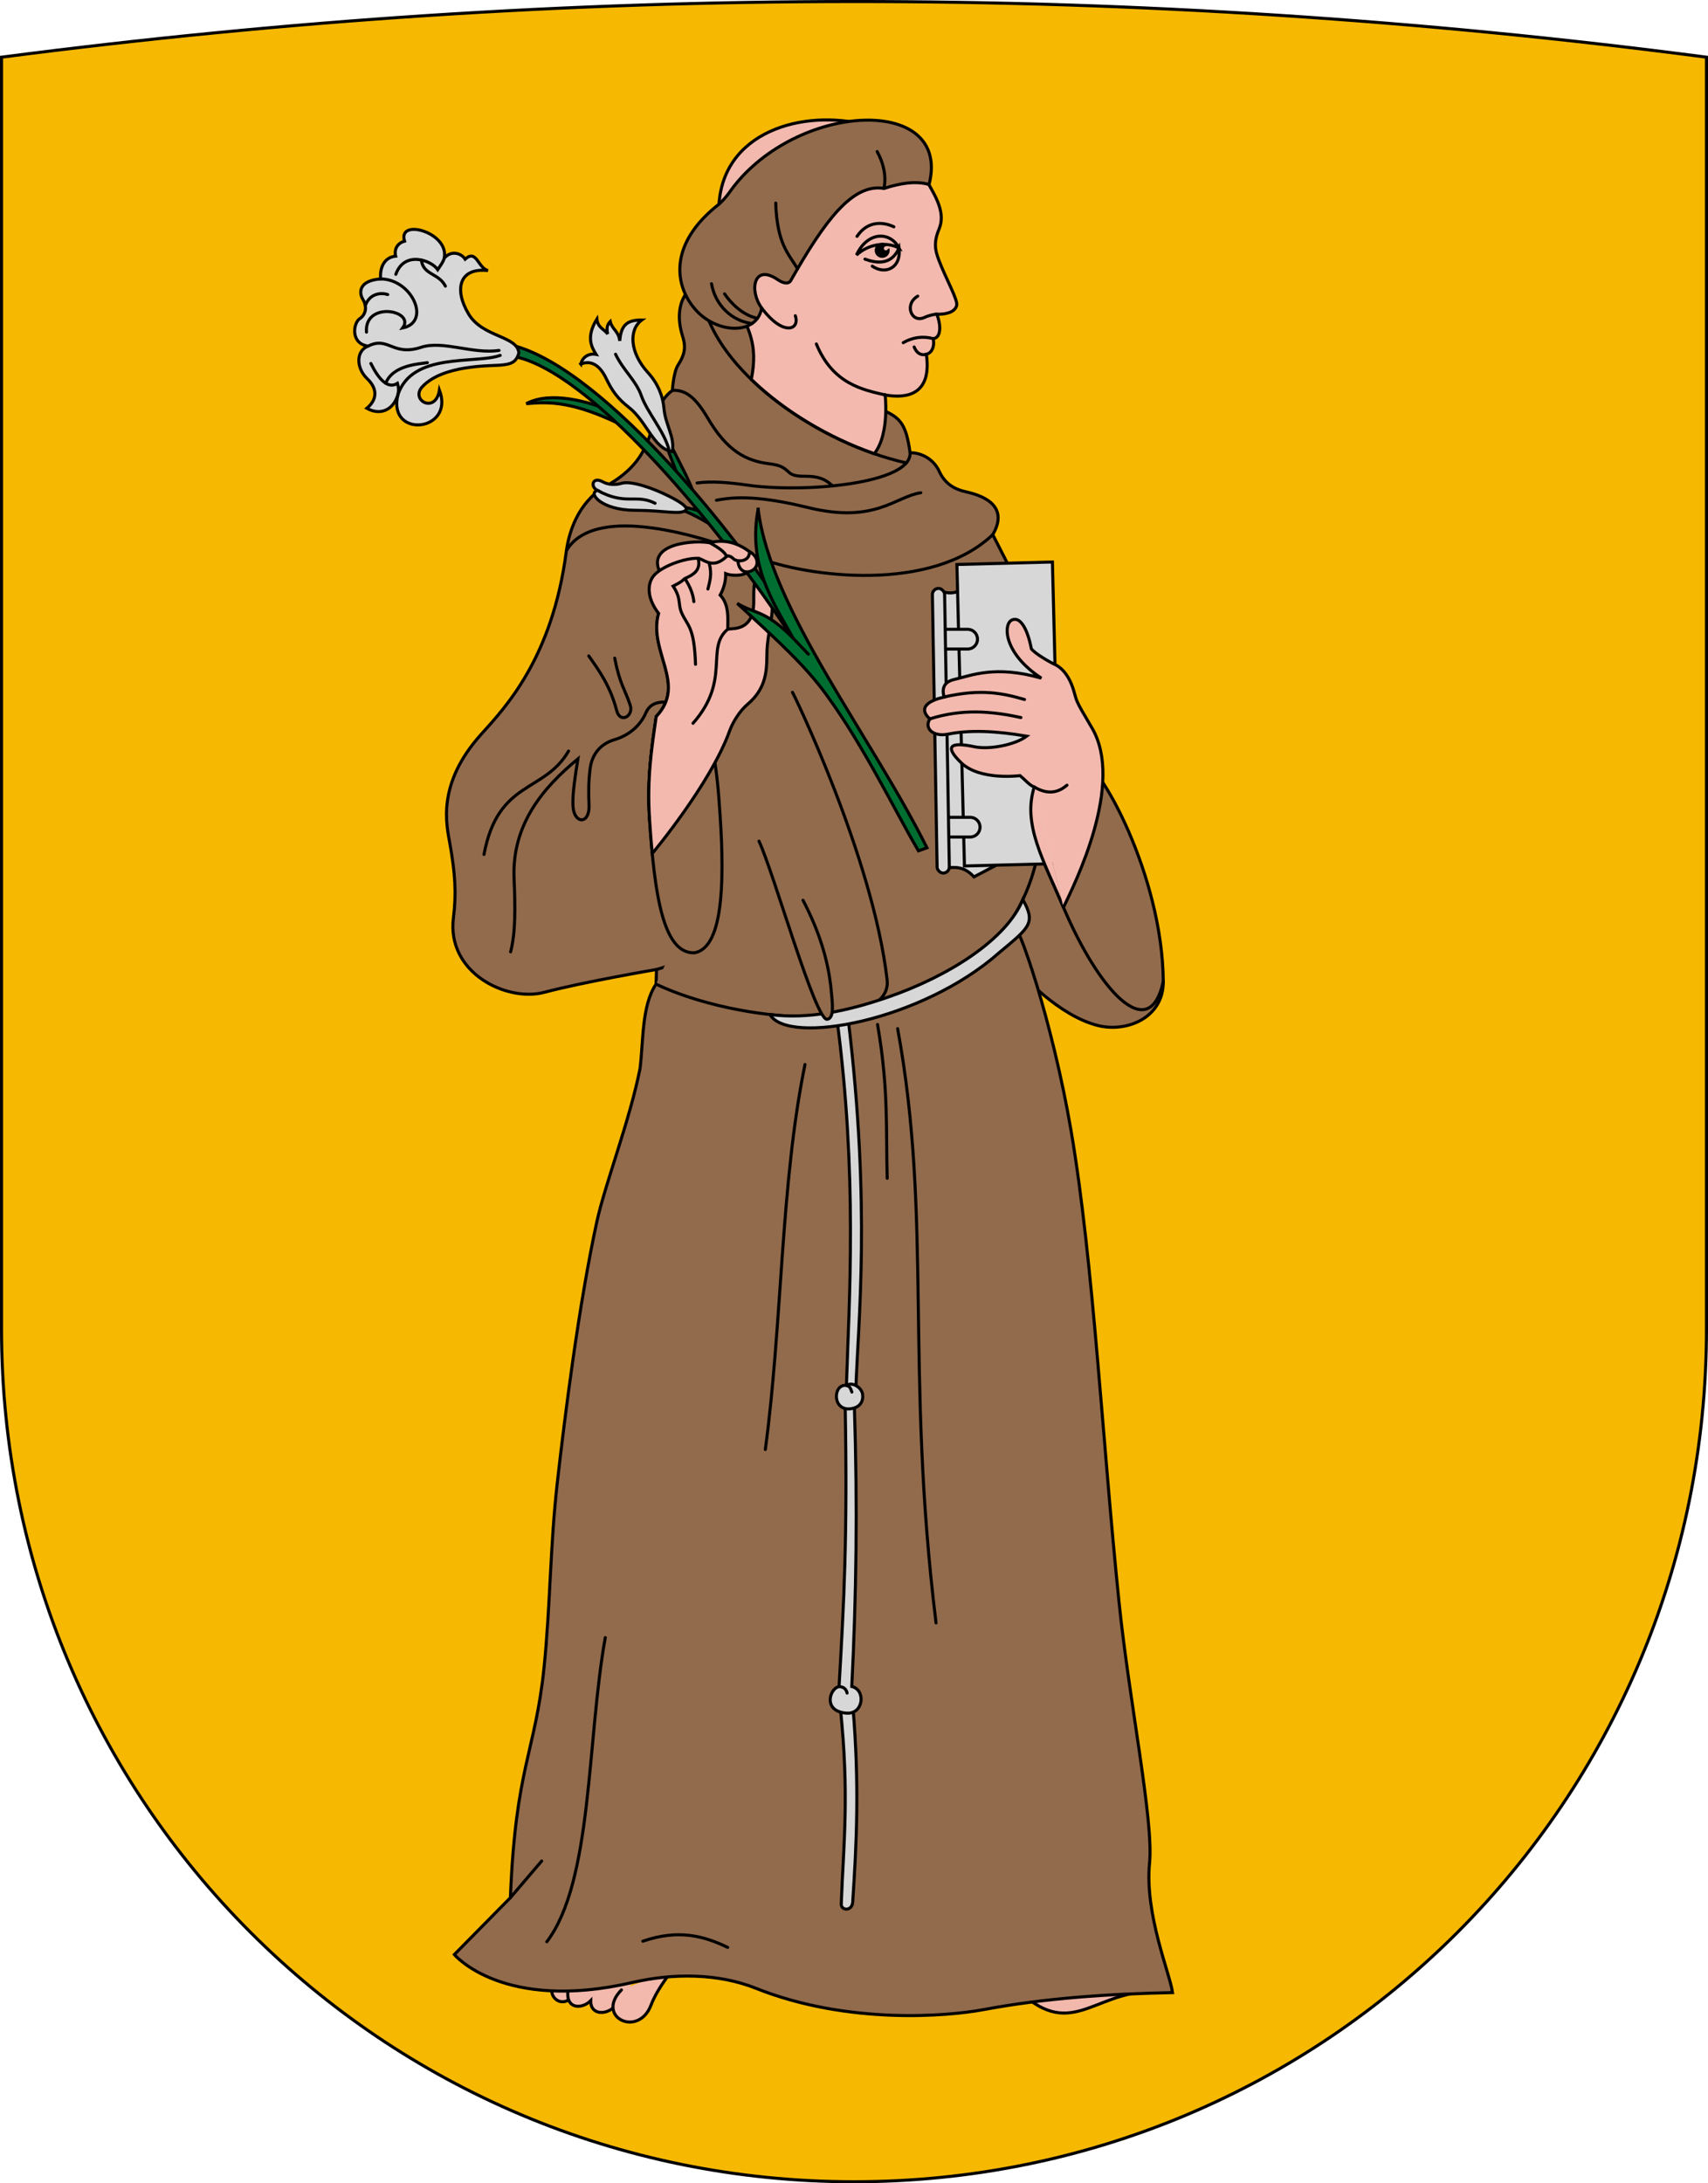 <?xml version="1.0" encoding="UTF-8" standalone="no"?>
<!-- Created with Inkscape (http://www.inkscape.org/) -->

<svg
   xml:space="preserve"
   inkscape:export-ydpi="96"
   inkscape:export-xdpi="96"
   inkscape:export-filename="SSSSSS.svg"
   sodipodi:docname="HUN Velény COA.svg"
   inkscape:version="1.2 (56b05e47e7, 2022-06-09, custom)"
   id="svg5275"
   version="1.1"
   viewBox="0 0 167.774 214.376"
   height="214.376mm"
   width="167.774mm"
   xmlns:inkscape="http://www.inkscape.org/namespaces/inkscape"
   xmlns:sodipodi="http://sodipodi.sourceforge.net/DTD/sodipodi-0.dtd"
   xmlns="http://www.w3.org/2000/svg"
   xmlns:svg="http://www.w3.org/2000/svg"><sodipodi:namedview
     id="namedview5277"
     pagecolor="#ffffff"
     bordercolor="#666666"
     borderopacity="1.0"
     inkscape:showpageshadow="2"
     inkscape:pageopacity="0.0"
     inkscape:pagecheckerboard="0"
     inkscape:deskcolor="#d1d1d1"
     inkscape:document-units="mm"
     showgrid="false"
     inkscape:zoom="0.5321052"
     inkscape:cx="829.72314"
     inkscape:cy="664.34231"
     inkscape:window-width="1860"
     inkscape:window-height="1016"
     inkscape:window-x="0"
     inkscape:window-y="0"
     inkscape:window-maximized="1"
     inkscape:current-layer="svg5275"
     showguides="true"
     showborder="false" /><defs
     id="defs5272" /><g
     inkscape:label="Layer 1"
     inkscape:groupmode="layer"
     id="layer1"
     transform="translate(3013.025,364.779)"><path
       id="rect241"
       style="opacity:1;fill:#f6b801;fill-opacity:1;fill-rule:evenodd;stroke:#000000;stroke-width:0.3;stroke-dasharray:none;stop-color:#000000;stop-opacity:1"
       d="m -2845.401,-359.164 v 124.873 c 0,46.39 -37.347,83.737 -83.737,83.737 -46.39,0 -83.737,-37.347 -83.737,-83.737 v -124.873 c 55.6,-7.236 111.421,-7.339 167.474,0 z"
       sodipodi:nodetypes="cssscc" /><g
       id="g37413"
       transform="translate(-312.208)"><path
         style="font-variation-settings:normal;opacity:1;fill:#f3b8ac;fill-opacity:1;stroke:#000000;stroke-width:0.3;stroke-linecap:round;stroke-linejoin:miter;stroke-miterlimit:4;stroke-dasharray:none;stroke-dashoffset:0;stroke-opacity:1;stop-color:#000000;stop-opacity:1"
         d="m -2601.042,-169.592 c 5.324,5.309 7.497,0.444 13.39,0.337"
         id="path18348"
         sodipodi:nodetypes="cc" /><ellipse
         style="font-variation-settings:normal;opacity:1;fill:#f3b9ac;fill-opacity:1;fill-rule:evenodd;stroke:#000000;stroke-width:0.3;stroke-linecap:butt;stroke-linejoin:miter;stroke-miterlimit:4;stroke-dasharray:none;stroke-dashoffset:0;stroke-opacity:1;stop-color:#000000;stop-opacity:1"
         id="path15864"
         cx="-2645.558"
         cy="-169.353"
         rx="1.065"
         ry="1.126" /><path
         style="font-variation-settings:normal;opacity:1;fill:#f3b9ac;fill-opacity:1;stroke:#000000;stroke-width:0.3;stroke-linecap:round;stroke-linejoin:miter;stroke-miterlimit:4;stroke-dasharray:none;stroke-dashoffset:0;stroke-opacity:1;stop-color:#000000;stop-opacity:1"
         d="m -2640.105,-168.343 c -0.484,1.405 -2.741,1.698 -2.683,0.005 -0.941,0.952 -2.869,0.861 -2.071,-1.717 l 7.04,-1.036"
         id="path15810"
         sodipodi:nodetypes="cccc" /><path
         style="font-variation-settings:normal;opacity:1;fill:#f3b9ac;fill-opacity:1;stroke:#000000;stroke-width:0.3;stroke-linecap:round;stroke-linejoin:miter;stroke-miterlimit:4;stroke-dasharray:none;stroke-dashoffset:0;stroke-opacity:1;stop-color:#000000;stop-opacity:1"
         d="m -2634.687,-171.422 c 0,0 -1.543,1.83 -2.173,3.504 -1.237,3.284 -5.53,1.201 -2.917,-1.471"
         id="path15808"
         sodipodi:nodetypes="csc" /><path
         style="font-variation-settings:normal;opacity:1;fill:#926b4c;fill-opacity:1;stroke:#000000;stroke-width:0.3;stroke-linecap:round;stroke-linejoin:miter;stroke-miterlimit:4;stroke-dasharray:none;stroke-dashoffset:0;stroke-opacity:1;stop-color:#000000;stop-opacity:1"
         d="m -2600.508,-269.231 c -0.013,0.073 3.672,4.194 7.553,5.152 2.826,0.697 6.429,-0.757 6.405,-4.321 -0.071,-10.409 -6.332,-21.728 -8.166,-21.791 l -8.992,-3.582"
         id="path441"
         sodipodi:nodetypes="csscc" /><path
         style="font-variation-settings:normal;opacity:1;fill:#926b4c;fill-opacity:1;stroke:#000000;stroke-width:0.3;stroke-linecap:round;stroke-linejoin:miter;stroke-miterlimit:4;stroke-dasharray:none;stroke-dashoffset:0;stroke-opacity:1;stop-color:#000000;stop-opacity:1"
         d="m -2632.288,-336.469 c -0.468,-0.6 -2.564,1.216 -1.5,4.632 0.282,0.905 0.388,1.642 -0.41,2.877 -0.478,0.74 -0.568,2.509 -0.568,2.509 -2.923,2.22 -0.716,6.33 -6.748,9.524 -2.529,1.57 -3.425,4.388 -3.679,6.32 -1.366,10.395 -5.923,15.232 -8.338,17.906 -4.438,4.916 -3.414,8.947 -3.095,10.752 0.514,2.907 0.654,4.869 0.349,7.283 -0.683,5.42 5.239,8.296 8.92,7.324 3.957,-1.045 11.031,-2.244 11.031,-2.244 l -0.047,1.44 c -1.43,2.096 -1.236,5.652 -1.575,8.287 -1.001,5.084 -3.445,11.358 -4.251,15.081 -1.764,8.151 -3.118,18.889 -3.879,25.612 -0.692,6.108 -0.693,12.269 -1.298,18.125 -0.864,8.363 -2.794,9.751 -3.306,22.596 l -5.506,5.583 c 0,0 4.75,5.69 17.519,2.738 3.935,-0.91 8.351,-0.922 12.102,0.574 9.072,3.618 18.943,2.733 22.296,2.106 6.239,-1.167 12.475,-1.556 18.632,-1.684 -0.254,-1.862 -2.758,-7.712 -2.258,-12.735 0.409,-4.105 -1.984,-15.826 -2.983,-25.447 -1.637,-15.758 -2.527,-33.522 -4.724,-46.419 -1.813,-10.646 -5.241,-20.789 -5.913,-20.618 6.445,-10.017 0.75,-21.51 0.936,-32.606 l -2.719,-5.331 c 1.468,-2.519 -0.371,-3.71 -2.628,-4.202 -1.003,-0.219 -2.033,-0.706 -2.627,-2.006 -0.651,-1.424 -2.085,-1.875 -2.867,-1.824 -0.417,-3.014 -1.014,-3.523 -3.152,-4.401"
         id="path354"
         sodipodi:nodetypes="cssccssssscccsssccssscssscccsscc" /><path
         style="font-variation-settings:normal;opacity:1;fill:none;fill-opacity:1;stroke:#000000;stroke-width:0.3;stroke-linecap:round;stroke-linejoin:miter;stroke-miterlimit:4;stroke-dasharray:none;stroke-dashoffset:0;stroke-opacity:1;stop-color:#000000;stop-opacity:1"
         d="m -2632.341,-317.354 c 1.403,-0.199 3.115,-0.052 4.907,0.205 5.638,0.807 16.171,-0.135 16.012,-3.167"
         id="path414"
         sodipodi:nodetypes="csc" /><path
         style="font-variation-settings:normal;opacity:1;fill:none;fill-opacity:1;stroke:#000000;stroke-width:0.3;stroke-linecap:round;stroke-linejoin:miter;stroke-miterlimit:4;stroke-dasharray:none;stroke-dashoffset:0;stroke-opacity:1;stop-color:#000000;stop-opacity:1"
         d="m -2630.442,-315.659 c 2.499,-0.521 5.456,-0.149 9.009,0.719 6.572,1.606 8.542,-1.067 11.064,-1.458"
         id="path416"
         sodipodi:nodetypes="csc" /><path
         style="font-variation-settings:normal;opacity:1;fill:none;fill-opacity:1;stroke:#000000;stroke-width:0.3;stroke-linecap:round;stroke-linejoin:miter;stroke-miterlimit:4;stroke-dasharray:none;stroke-dashoffset:0;stroke-opacity:1;stop-color:#000000;stop-opacity:1"
         d="m -2603.301,-312.284 c -5.977,5.7 -18.053,4.24 -23.358,2.172 -8.139,-3.171 -16.186,-4.55 -18.512,-0.61"
         id="path418"
         sodipodi:nodetypes="csc" /><path
         style="font-variation-settings:normal;opacity:1;fill:none;fill-opacity:1;stroke:#000000;stroke-width:0.3;stroke-linecap:round;stroke-linejoin:miter;stroke-miterlimit:4;stroke-dasharray:none;stroke-dashoffset:0;stroke-opacity:1;stop-color:#000000;stop-opacity:1"
         d="m -2642.984,-300.374 c 1.004,1.424 2.11,2.94 2.749,5.381 0.339,1.294 1.678,0.532 1.322,-0.549 -0.507,-1.539 -1.037,-2.075 -1.522,-4.618"
         id="path420"
         sodipodi:nodetypes="cssc" /><path
         style="font-variation-settings:normal;opacity:1;fill:none;fill-opacity:1;stroke:#000000;stroke-width:0.3;stroke-linecap:round;stroke-linejoin:miter;stroke-miterlimit:4;stroke-dasharray:none;stroke-dashoffset:0;stroke-opacity:1;stop-color:#000000;stop-opacity:1"
         d="m -2634.766,-326.45 c 1.256,-0.066 2.233,0.624 3.475,2.734 1.872,3.182 3.711,4.174 5.985,4.469 0.879,0.114 1.335,0.212 1.964,0.822 0.944,0.915 2.68,-0.258 4.296,1.358"
         id="path422"
         sodipodi:nodetypes="csssc" /><path
         style="font-variation-settings:normal;opacity:1;fill:#f3b9ae;fill-opacity:1;stroke:#000000;stroke-width:0.3;stroke-linecap:round;stroke-linejoin:miter;stroke-miterlimit:4;stroke-dasharray:none;stroke-dashoffset:0;stroke-opacity:1;stop-color:#000000;stop-opacity:1"
         d="m -2628.398,-334.901 c 1.005,2.344 2.104,3.809 1.379,7.383 3.202,3.1 7.597,5.739 12.08,7.291 1.622,-2.035 1.01,-6.245 1.069,-5.771 1.412,0.239 4.684,0.509 4.049,-3.998 0.486,-0.107 0.845,-0.695 0.669,-1.533 0.759,-0.059 0.808,-1.269 0.356,-2.392 0.98,0.008 1.753,-0.217 1.944,-0.832 0.172,-0.551 -1.041,-2.613 -1.751,-4.508 -0.362,-0.964 -0.523,-1.7 0.031,-3.034 0.65,-1.565 -0.311,-3.139 -1.096,-4.521 l -6.651,-5.834"
         id="path424"
         sodipodi:nodetypes="cccccccssscc" /><path
         style="font-variation-settings:normal;opacity:1;fill:none;fill-opacity:1;stroke:#000000;stroke-width:0.3;stroke-linecap:round;stroke-linejoin:miter;stroke-miterlimit:4;stroke-dasharray:none;stroke-dashoffset:0;stroke-opacity:1;stop-color:#000000;stop-opacity:1"
         d="m -2631.617,-334.515 c 1.898,6.654 11.18,13.237 19.826,15.19"
         id="path426"
         sodipodi:nodetypes="cc" /><path
         style="font-variation-settings:normal;opacity:1;fill:none;fill-opacity:1;stroke:#000000;stroke-width:0.3;stroke-linecap:round;stroke-linejoin:miter;stroke-miterlimit:4;stroke-dasharray:none;stroke-dashoffset:0;stroke-opacity:1;stop-color:#000000;stop-opacity:1"
         d="m -2620.628,-331.006 c 1.623,3.963 4.614,4.502 6.759,5.009"
         id="path498"
         sodipodi:nodetypes="cc" /><path
         style="font-variation-settings:normal;opacity:1;fill:none;fill-opacity:1;stroke:#000000;stroke-width:0.3;stroke-linecap:round;stroke-linejoin:miter;stroke-miterlimit:4;stroke-dasharray:none;stroke-dashoffset:0;stroke-opacity:1;stop-color:#000000;stop-opacity:1"
         d="m -2611.021,-330.709 c 0.33,0.821 0.91,0.806 1.2,0.714"
         id="path500"
         sodipodi:nodetypes="cc" /><path
         style="font-variation-settings:normal;opacity:1;fill:none;fill-opacity:1;stroke:#000000;stroke-width:0.3;stroke-linecap:round;stroke-linejoin:miter;stroke-miterlimit:4;stroke-dasharray:none;stroke-dashoffset:0;stroke-opacity:1;stop-color:#000000;stop-opacity:1"
         d="m -2612.095,-331.132 c 0.925,-0.523 1.904,-0.672 2.944,-0.396"
         id="path502"
         sodipodi:nodetypes="cc" /><path
         style="font-variation-settings:normal;opacity:1;fill:none;fill-opacity:1;stroke:#000000;stroke-width:0.3;stroke-linecap:round;stroke-linejoin:miter;stroke-miterlimit:4;stroke-dasharray:none;stroke-dashoffset:0;stroke-opacity:1;stop-color:#000000;stop-opacity:1"
         d="m -2610.668,-335.699 c -1.359,0.774 -0.632,2.679 0.636,2.099 0.511,-0.233 1.039,-0.333 1.236,-0.32"
         id="path504"
         sodipodi:nodetypes="csc" /><path
         style="font-variation-settings:normal;opacity:1;fill:none;fill-opacity:1;stroke:#000000;stroke-width:0.3;stroke-linecap:round;stroke-linejoin:miter;stroke-miterlimit:4;stroke-dasharray:none;stroke-dashoffset:0;stroke-opacity:1;stop-color:#000000;stop-opacity:1"
         d="m -2616.632,-341.573 c 1.121,-1.675 2.768,-1.346 3.618,-0.936"
         id="path506"
         sodipodi:nodetypes="cc" /><path
         style="font-variation-settings:normal;opacity:1;fill:none;fill-opacity:1;stroke:#000000;stroke-width:0.3;stroke-linecap:round;stroke-linejoin:miter;stroke-miterlimit:4;stroke-dasharray:none;stroke-dashoffset:0;stroke-opacity:1;stop-color:#000000;stop-opacity:1"
         d="m -2616.684,-339.739 c 1.066,-2.323 3.302,-2.355 4.179,-0.686 -1.281,-0.667 -3.019,-0.384 -4.179,0.686 z"
         id="path508"
         sodipodi:nodetypes="ccc" /><path
         style="font-variation-settings:normal;opacity:1;fill:none;fill-opacity:1;stroke:#000000;stroke-width:0.3;stroke-linecap:round;stroke-linejoin:miter;stroke-miterlimit:4;stroke-dasharray:none;stroke-dashoffset:0;stroke-opacity:1;stop-color:#000000;stop-opacity:1"
         d="m -2615.855,-339.336 c 0.982,0.359 2.575,0.705 3.35,-1.089 0.244,1.944 -1.329,2.666 -2.631,1.781"
         id="path510"
         sodipodi:nodetypes="ccc" /><path
         style="font-variation-settings:normal;opacity:1;fill:#f3b9ae;fill-opacity:1;stroke:#000000;stroke-width:0.3;stroke-linecap:round;stroke-linejoin:miter;stroke-miterlimit:4;stroke-dasharray:none;stroke-dashoffset:0;stroke-opacity:1;stop-color:#000000;stop-opacity:1"
         d="m -2616.317,-352.648 c -6.186,-1.368 -14.233,1.106 -13.886,9.118"
         id="path512"
         sodipodi:nodetypes="cc" /><path
         id="path590"
         style="font-variation-settings:normal;opacity:1;fill:#000000;fill-opacity:1;fill-rule:evenodd;stroke:#000000;stroke-width:0.1;stroke-linecap:butt;stroke-linejoin:miter;stroke-miterlimit:4;stroke-dasharray:none;stroke-dashoffset:0;stroke-opacity:1;stop-color:#000000;stop-opacity:1"
         d="m -2614.162,-340.877 a 0.683,0.683 0 0 0 -0.683,0.683 0.683,0.683 0 0 0 0.683,0.683 0.683,0.683 0 0 0 0.683,-0.683 0.683,0.683 0 0 0 -0.014,-0.137 l -0.087,0.05 a 0.246,0.246 0 0 1 -0.22,0.136 0.246,0.246 0 0 1 -0.246,-0.246 0.246,0.246 0 0 1 0.198,-0.241 l 0.134,-0.076 a 0.683,0.683 0 0 0 -0.449,-0.168 z" /><path
         style="font-variation-settings:normal;opacity:1;fill:#926b4c;fill-opacity:1;stroke:#000000;stroke-width:0.3;stroke-linecap:round;stroke-linejoin:miter;stroke-miterlimit:4;stroke-dasharray:none;stroke-dashoffset:0;stroke-opacity:1;stop-color:#000000;stop-opacity:1"
         d="m -2609.557,-346.66 c -1.279,-0.377 -2.795,-0.146 -4.427,0.383 -3.067,-0.516 -5.781,3.102 -9.151,9.037 -0.248,0.436 -0.849,0.22 -1.262,-0.065 -2.401,-1.655 -2.857,1.064 -1.599,2.773 -0.462,2.634 -4.207,2.541 -6.325,0.35 -2.23,-2.307 -2.995,-6.555 2.131,-10.551 0.946,-0.87 1.005,-1.267 1.983,-2.381 6.788,-7.732 20.826,-8.065 18.651,0.453"
         id="path650"
         sodipodi:nodetypes="ccsscscsc" /><path
         style="font-variation-settings:normal;opacity:1;fill:none;fill-opacity:1;stroke:#000000;stroke-width:0.3;stroke-linecap:round;stroke-linejoin:miter;stroke-miterlimit:4;stroke-dasharray:none;stroke-dashoffset:0;stroke-opacity:1;stop-color:#000000;stop-opacity:1"
         d="m -2625.997,-334.532 c 2.104,2.807 3.776,2.157 3.303,0.756"
         id="path652"
         sodipodi:nodetypes="cc" /><path
         style="font-variation-settings:normal;opacity:1;fill:none;fill-opacity:1;stroke:#000000;stroke-width:0.3;stroke-linecap:round;stroke-linejoin:miter;stroke-miterlimit:4;stroke-dasharray:none;stroke-dashoffset:0;stroke-opacity:1;stop-color:#000000;stop-opacity:1"
         d="m -2624.616,-344.838 c 0.123,3.951 1.219,4.937 2.144,6.446"
         id="path654"
         sodipodi:nodetypes="cc" /><path
         style="font-variation-settings:normal;opacity:1;fill:none;fill-opacity:1;stroke:#000000;stroke-width:0.3;stroke-linecap:round;stroke-linejoin:miter;stroke-miterlimit:4;stroke-dasharray:none;stroke-dashoffset:0;stroke-opacity:1;stop-color:#000000;stop-opacity:1"
         d="m -2614.657,-349.9 c 0.634,1.164 0.91,2.366 0.673,3.622"
         id="path656"
         sodipodi:nodetypes="cc" /><path
         style="font-variation-settings:normal;opacity:1;fill:none;fill-opacity:1;stroke:#000000;stroke-width:0.3;stroke-linecap:round;stroke-linejoin:miter;stroke-miterlimit:4;stroke-dasharray:none;stroke-dashoffset:0;stroke-opacity:1;stop-color:#000000;stop-opacity:1"
         d="m -2630.928,-336.921 c 0.393,2.181 2.049,3.67 3.98,3.909"
         id="path658"
         sodipodi:nodetypes="cc" /><path
         style="font-variation-settings:normal;opacity:1;fill:none;fill-opacity:1;stroke:#000000;stroke-width:0.3;stroke-linecap:round;stroke-linejoin:miter;stroke-miterlimit:4;stroke-dasharray:none;stroke-dashoffset:0;stroke-opacity:1;stop-color:#000000;stop-opacity:1"
         d="m -2629.643,-335.924 c 0.569,0.851 1.751,2.107 3.231,2.397"
         id="path660"
         sodipodi:nodetypes="cc" /><path
         style="font-variation-settings:normal;opacity:1;fill:none;fill-opacity:1;stroke:#000000;stroke-width:0.3;stroke-linecap:round;stroke-linejoin:miter;stroke-miterlimit:4;stroke-dasharray:none;stroke-dashoffset:0;stroke-opacity:1;stop-color:#000000;stop-opacity:1"
         d="m -2650.682,-178.444 3.073,-3.603"
         id="path693" /><path
         style="font-variation-settings:normal;opacity:1;fill:none;fill-opacity:1;stroke:#000000;stroke-width:0.3;stroke-linecap:round;stroke-linejoin:miter;stroke-miterlimit:4;stroke-dasharray:none;stroke-dashoffset:0;stroke-opacity:1;stop-color:#000000;stop-opacity:1"
         d="m -2641.362,-203.983 c -1.814,10.108 -1.234,23.915 -5.74,29.867"
         id="path695"
         sodipodi:nodetypes="cc" /><path
         style="font-variation-settings:normal;opacity:1;fill:none;fill-opacity:1;stroke:#000000;stroke-width:0.3;stroke-linecap:round;stroke-linejoin:miter;stroke-miterlimit:4;stroke-dasharray:none;stroke-dashoffset:0;stroke-opacity:1;stop-color:#000000;stop-opacity:1"
         d="m -2637.673,-174.171 c 3.532,-1.216 6.037,-0.497 8.339,0.606"
         id="path697"
         sodipodi:nodetypes="cc" /><path
         style="font-variation-settings:normal;opacity:1;fill:none;fill-opacity:1;stroke:#000000;stroke-width:0.3;stroke-linecap:round;stroke-linejoin:miter;stroke-miterlimit:4;stroke-dasharray:none;stroke-dashoffset:0;stroke-opacity:1;stop-color:#000000;stop-opacity:1"
         d="m -2621.745,-260.255 c -2.404,11.736 -2.213,25.276 -3.895,37.802"
         id="path699"
         sodipodi:nodetypes="cc" /><path
         style="font-variation-settings:normal;opacity:1;fill:none;fill-opacity:1;stroke:#000000;stroke-width:0.3;stroke-linecap:round;stroke-linejoin:miter;stroke-miterlimit:4;stroke-dasharray:none;stroke-dashoffset:0;stroke-opacity:1;stop-color:#000000;stop-opacity:1"
         d="m -2614.617,-264.185 c 1.113,6.449 0.809,10.383 0.948,15.103"
         id="path701"
         sodipodi:nodetypes="cc" /><path
         style="font-variation-settings:normal;opacity:1;fill:none;fill-opacity:1;stroke:#000000;stroke-width:0.3;stroke-linecap:round;stroke-linejoin:miter;stroke-miterlimit:4;stroke-dasharray:none;stroke-dashoffset:0;stroke-opacity:1;stop-color:#000000;stop-opacity:1"
         d="m -2612.643,-263.777 c 3.429,18.757 0.711,33.429 3.772,58.353"
         id="path703"
         sodipodi:nodetypes="cc" /><path
         style="font-variation-settings:normal;opacity:1;fill:none;fill-opacity:1;stroke:#000000;stroke-width:0.3;stroke-linecap:round;stroke-linejoin:miter;stroke-miterlimit:4;stroke-dasharray:none;stroke-dashoffset:0;stroke-opacity:1;stop-color:#000000;stop-opacity:1"
         d="m -2653.276,-280.878 c 1.39,-7.362 5.895,-5.992 8.31,-10.157"
         id="path742"
         sodipodi:nodetypes="cc" /><path
         style="font-variation-settings:normal;opacity:1;fill:none;fill-opacity:1;stroke:#000000;stroke-width:0.3;stroke-linecap:round;stroke-linejoin:miter;stroke-miterlimit:4;stroke-dasharray:none;stroke-dashoffset:0;stroke-opacity:1;stop-color:#000000;stop-opacity:1"
         d="m -2650.661,-271.318 c 0.485,-1.825 0.464,-4.311 0.34,-7.187 -0.233,-5.406 2.962,-9.024 6.27,-11.759 -0.245,1.583 -0.547,3.379 -0.482,4.631 0.093,1.791 1.645,1.832 1.575,-0.063 -0.042,-1.141 -0.072,-2.296 0.122,-3.693 0.156,-1.125 0.821,-2.302 2.377,-2.761 1.269,-0.374 2.356,-1.187 2.975,-2.401 0.209,-0.41 0.529,-1.765 3.116,-1.118"
         id="path744"
         sodipodi:nodetypes="cscsssssc" /><path
         style="font-variation-settings:normal;opacity:1;fill:none;fill-opacity:1;stroke:#000000;stroke-width:0.3;stroke-linecap:round;stroke-linejoin:miter;stroke-miterlimit:4;stroke-dasharray:none;stroke-dashoffset:0;stroke-opacity:1;stop-color:#000000;stop-opacity:1"
         d="m -2636.326,-269.585 c 1.944,-0.546 2.833,-1.093 3.73,-1.64"
         id="path790"
         sodipodi:nodetypes="cc" /><path
         style="font-variation-settings:normal;opacity:1;fill:#926b4c;fill-opacity:1;stroke:#000000;stroke-width:0.3;stroke-linecap:round;stroke-linejoin:miter;stroke-miterlimit:4;stroke-dasharray:none;stroke-dashoffset:0;stroke-opacity:1;stop-color:#000000;stop-opacity:1"
         d="m -2636.373,-268.145 c 8.293,3.934 23.294,4.756 22.695,-0.438 -1.39,-12.065 -9.345,-28.434 -9.301,-28.219"
         id="path792"
         sodipodi:nodetypes="csc" /><path
         style="font-variation-settings:normal;fill:#d7d7d7;fill-opacity:1;stroke:#000000;stroke-width:0.3;stroke-linecap:round;stroke-linejoin:miter;stroke-miterlimit:4;stroke-dasharray:none;stroke-dashoffset:0;stroke-opacity:1;stop-color:#000000"
         d="m -2618.314,-197.112 1.288,0.036 c 0.622,7.398 0.364,13.262 -0.033,19.063 -0.064,0.935 -1.146,0.839 -1.122,0.194 0.217,-5.923 0.812,-10.634 -0.093,-19.299"
         id="path14776"
         sodipodi:nodetypes="ccssc" /><path
         style="font-variation-settings:normal;fill:#d7d7d7;fill-opacity:1;stroke:#000000;stroke-width:0.3;stroke-linecap:round;stroke-linejoin:miter;stroke-miterlimit:4;stroke-dasharray:none;stroke-dashoffset:0;stroke-opacity:1;stop-color:#000000"
         d="m -2617.799,-226.931 0.903,0.073 c 0.325,10.213 0.19,18.817 -0.252,27.674 1.414,0.347 1.14,2.712 -0.47,2.621 -2.434,-0.138 -1.702,-2.464 -0.781,-2.604 0.477,-8.217 0.844,-14.636 0.6,-27.765 z"
         id="path14772"
         sodipodi:nodetypes="cccscc" /><path
         style="font-variation-settings:normal;fill:#d7d7d7;fill-opacity:1;stroke:#000000;stroke-width:0.3;stroke-linecap:round;stroke-linejoin:miter;stroke-miterlimit:4;stroke-dasharray:none;stroke-dashoffset:0;stroke-opacity:1;stop-color:#000000"
         d="m -2618.598,-264.676 1.085,-0.142 c 2.267,18.717 0.973,29.819 0.763,36.526 l -0.946,0.056 c 0.313,-9.266 1.101,-21.212 -0.903,-36.44 z"
         id="path14766"
         sodipodi:nodetypes="ccccc" /><path
         style="font-variation-settings:normal;fill:#d7d7d7;fill-opacity:1;stroke:#000000;stroke-width:0.3;stroke-linecap:round;stroke-linejoin:miter;stroke-miterlimit:4;stroke-dasharray:none;stroke-dashoffset:0;stroke-opacity:1;stop-color:#000000"
         d="m -2617.64,-228.735 c -1.343,-0.25 -1.492,2.494 0.363,2.283 1.044,-0.119 1.296,-0.859 1.179,-1.479 -0.126,-0.667 -1.085,-1.2 -1.542,-0.805 z"
         id="path14768"
         sodipodi:nodetypes="cssc" /><path
         style="font-variation-settings:normal;fill:#d7d7d7;fill-opacity:1;stroke:#000000;stroke-width:0.3;stroke-linecap:round;stroke-linejoin:miter;stroke-miterlimit:4;stroke-dasharray:none;stroke-dashoffset:0;stroke-opacity:1;stop-color:#000000"
         d="m -2617.64,-228.735 c 0.297,0.055 0.385,0.32 0.502,0.64"
         id="path14770"
         sodipodi:nodetypes="cc" /><path
         style="font-variation-settings:normal;fill:#d7d7d7;fill-opacity:1;stroke:#000000;stroke-width:0.3;stroke-linecap:round;stroke-linejoin:miter;stroke-miterlimit:4;stroke-dasharray:none;stroke-dashoffset:0;stroke-opacity:1;stop-color:#000000"
         d="m -2618.399,-199.165 c 0.46,-0.007 0.719,0.265 0.788,0.628"
         id="path14774"
         sodipodi:nodetypes="cc" /><path
         style="font-variation-settings:normal;opacity:1;fill:#d7d7d7;fill-opacity:1;stroke:#000000;stroke-width:0.3;stroke-linecap:round;stroke-linejoin:miter;stroke-miterlimit:4;stroke-dasharray:none;stroke-dashoffset:0;stroke-opacity:1;stop-color:#000000;stop-opacity:1"
         d="m -2625.186,-265.162 c 1.77,3.068 14.94,0.65 22.546,-6.101 3.005,-2.492 3.569,-2.9 2.295,-5.185 -1.594,3.886 -7.222,7.512 -13.334,9.609 -3.865,1.326 -7.73,2.166 -11.508,1.677"
         id="path343"
         sodipodi:nodetypes="cccsc" /><path
         style="font-variation-settings:normal;opacity:1;fill:none;fill-opacity:1;stroke:#000000;stroke-width:0.3;stroke-linecap:round;stroke-linejoin:miter;stroke-miterlimit:4;stroke-dasharray:none;stroke-dashoffset:0;stroke-opacity:1;stop-color:#000000;stop-opacity:1"
         d="m -2599.222,-287.507 c -1.17,3.676 0.894,7.16 2.869,11.821 3.414,8.061 8.402,13.661 9.804,7.286"
         id="path509"
         sodipodi:nodetypes="csc" /><path
         style="font-variation-settings:normal;opacity:1;fill:#d7d7d7;fill-opacity:1;stroke:#000000;stroke-width:0.3;stroke-linecap:round;stroke-linejoin:miter;stroke-miterlimit:4;stroke-dasharray:none;stroke-dashoffset:0;stroke-opacity:1;stop-color:#000000;stop-opacity:1"
         d="m -2608.53,-306.761 c 1.174,0.383 2.42,0.375 2.644,-1.512 l 2.963,1.881 0.274,26.407 -2.5,1.306 c -0.993,-1.091 -1.936,-0.971 -2.878,-0.846"
         id="path7887"
         sodipodi:nodetypes="cccccc" /><circle
         id="path507"
         style="fill:#000000;stroke:#000000;stroke-width:0.3;stroke-dasharray:none"
         cx="-2599.135"
         cy="-287.325"
         r="0.013" /><rect
         style="font-variation-settings:normal;opacity:1;fill:#d7d7d7;fill-opacity:1;fill-rule:evenodd;stroke:#000000;stroke-width:0.3;stroke-linecap:butt;stroke-linejoin:miter;stroke-miterlimit:4;stroke-dasharray:none;stroke-dashoffset:0;stroke-opacity:1;stop-color:#000000;stop-opacity:1"
         id="rect7883"
         width="9.382"
         height="29.604"
         x="-2597.399"
         y="-376.884"
         transform="matrix(1,-0.026,0.025,1,0,0)" /><path
         id="rect8617"
         style="font-variation-settings:normal;opacity:1;fill:#d7d7d7;fill-opacity:1;fill-rule:evenodd;stroke:#000000;stroke-width:0.3;stroke-linecap:butt;stroke-linejoin:miter;stroke-miterlimit:4;stroke-dasharray:none;stroke-dashoffset:0;stroke-opacity:1;stop-color:#000000;stop-opacity:1"
         d="m -2608.218,-301.051 h 2.451 c 0.537,0 0.968,-0.432 0.968,-0.969 0,-0.537 -0.432,-0.968 -0.968,-0.968 h -2.451 m 0.249,20.396 h 2.451 c 0.537,0 0.968,-0.432 0.968,-0.968 0,-0.537 -0.432,-0.969 -0.968,-0.969 h -2.451"
         sodipodi:nodetypes="csssccsssc" /><rect
         style="font-variation-settings:normal;opacity:1;fill:#d7d7d7;fill-opacity:1;fill-rule:evenodd;stroke:#000000;stroke-width:0.3;stroke-linecap:butt;stroke-linejoin:miter;stroke-miterlimit:4;stroke-dasharray:none;stroke-dashoffset:0;stroke-opacity:1;stop-color:#000000;stop-opacity:1"
         id="rect7885"
         width="1.199"
         height="27.954"
         x="-2603.539"
         y="-352.073"
         transform="rotate(-0.991)"
         ry="0.599"
         rx="0.599" /><path
         id="path785"
         style="opacity:1;fill:none;fill-rule:evenodd;stroke:#000000;stroke-width:0.3;stroke-dasharray:none;stop-color:#000000;stop-opacity:1"
         d="m -2630.77,-290.856 c 0.379,1.825 0.54,3.922 0.689,6.159 0.481,7.229 0.149,12.995 -2.514,13.471 -3.096,0.124 -3.931,-5.791 -4.412,-13.02 -0.271,-4.065 0.188,-6.937 0.651,-10.18"
         sodipodi:nodetypes="cscsc" /><path
         style="font-variation-settings:normal;opacity:1;fill:#f3b9ae;fill-opacity:1;stroke:#000000;stroke-width:0.3;stroke-linecap:round;stroke-linejoin:miter;stroke-miterlimit:4;stroke-dasharray:none;stroke-dashoffset:0;stroke-opacity:1;stop-color:#000000;stop-opacity:1"
         d="m -2599.222,-287.507 c -1.17,3.676 0.894,7.16 2.869,11.821"
         id="path511"
         sodipodi:nodetypes="cc" /><path
         style="font-variation-settings:normal;opacity:1;fill:#f3b9ae;fill-opacity:1;stroke:#000000;stroke-width:0.3;stroke-linecap:round;stroke-linejoin:miter;stroke-miterlimit:4;stroke-dasharray:none;stroke-dashoffset:0;stroke-opacity:1;stop-color:#000000;stop-opacity:1"
         d="m -2596.353,-275.686 c 1.101,-2.306 6.034,-12.157 2.787,-17.634 -1.784,-3.008 -1.398,-2.45 -1.849,-3.858 -0.308,-0.963 -0.903,-1.956 -1.822,-2.377 -0.463,-0.212 -1.912,-1.039 -2.272,-1.519 -0.38,-1.984 -1.113,-3.239 -1.94,-2.811 -0.828,0.428 -0.787,3.269 2.924,5.695 -4.509,-1.296 -6.86,-0.272 -8.587,0.136 -1.055,0.249 -1.186,0.962 -0.963,1.716 -3.064,0.723 -1.594,2.004 -1.388,2.144 -0.601,0.85 0.216,1.819 1.808,1.494 2.057,-0.419 4.673,-0.316 7.685,0.206 -1.112,0.842 -3.647,1.353 -5.155,1.033 -2.558,-0.543 -2.828,0.082 -1.277,1.579 1.849,1.784 5.782,1.26 5.782,1.26 0.434,0.355 0.955,0.982 1.4,1.115"
         id="path12662"
         sodipodi:nodetypes="cssscscsccscsscc" /><path
         style="font-variation-settings:normal;opacity:1;fill:#f3b9ae;fill-opacity:1;stroke:#000000;stroke-width:0.3;stroke-linecap:round;stroke-linejoin:miter;stroke-miterlimit:4;stroke-dasharray:none;stroke-dashoffset:0;stroke-opacity:1;stop-color:#000000;stop-opacity:1"
         d="m -2608.076,-296.338 c 3.622,-0.845 5.822,-0.361 7.896,0.243"
         id="path12664"
         sodipodi:nodetypes="cc" /><path
         style="font-variation-settings:normal;opacity:1;fill:#f3b9ae;fill-opacity:1;stroke:#000000;stroke-width:0.3;stroke-linecap:round;stroke-linejoin:miter;stroke-miterlimit:4;stroke-dasharray:none;stroke-dashoffset:0;stroke-opacity:1;stop-color:#000000;stop-opacity:1"
         d="m -2609.465,-294.194 c 3.148,-1.005 6.073,-0.756 8.931,-0.127"
         id="path12666"
         sodipodi:nodetypes="cc" /><path
         style="font-variation-settings:normal;opacity:1;fill:#f3b9ae;fill-opacity:1;stroke:#000000;stroke-width:0.3;stroke-linecap:round;stroke-linejoin:miter;stroke-miterlimit:4;stroke-dasharray:none;stroke-dashoffset:0;stroke-opacity:1;stop-color:#000000;stop-opacity:1"
         d="m -2599.222,-287.507 c 1.382,0.832 2.416,0.511 3.209,-0.174"
         id="path12668"
         sodipodi:nodetypes="cc" /><path
         style="font-variation-settings:normal;opacity:1;fill:#f3b9ae;fill-opacity:1;stroke:#000000;stroke-width:0.3;stroke-linecap:round;stroke-linejoin:miter;stroke-miterlimit:4;stroke-dasharray:none;stroke-dashoffset:0;stroke-opacity:1;stop-color:#000000;stop-opacity:1"
         d="m -2636.123,-304.55 c -1.044,3.727 2.808,6.934 -0.234,10.124 -0.463,3.243 -0.922,6.115 -0.651,10.18 0.075,1.129 0.159,2.227 0.259,3.274 0,0 5.735,-6.843 7.605,-12.051 0.313,-0.872 1.018,-1.977 1.727,-2.574 1.724,-1.452 1.928,-3.03 1.928,-4.808 0.01,-3.024 1.266,-4.623 -0.106,-7.86 -1.279,-0.58 -1.183,1.332 -1.183,2.559 0.01,2.852 -1.94,2.623 -2.556,2.694 0.011,-1.025 0.149,-2.413 -0.743,-3.337 0.346,-0.622 0.559,-1.368 0.544,-2.099 0.416,0.175 1.638,0.295 2.202,-0.177 l -0.968,-2.087 -6.54,0.062 -1.331,3.701 2.226,7.111"
         id="path20110"
         sodipodi:nodetypes="ccscssscscccccccc" /><path
         style="font-variation-settings:normal;opacity:1;fill:#926b4c;fill-opacity:1;stroke:#000000;stroke-width:0.3;stroke-linecap:round;stroke-linejoin:miter;stroke-miterlimit:4;stroke-dasharray:none;stroke-dashoffset:0;stroke-opacity:1;stop-color:#000000;stop-opacity:1"
         d="m -2626.26,-282.188 c 1.486,3.22 5.536,17.632 6.687,17.492 0.707,-0.086 0.541,-1.451 0.394,-2.939 -0.29,-2.946 -1.245,-5.862 -2.761,-8.747"
         id="path794"
         sodipodi:nodetypes="cssc" /><path
         style="font-variation-settings:normal;fill:#026b33;fill-opacity:1;stroke:#000000;stroke-width:0.3;stroke-linecap:round;stroke-linejoin:miter;stroke-miterlimit:4;stroke-dasharray:none;stroke-dashoffset:0;stroke-opacity:1;stop-color:#000000"
         d="m -2640.831,-324.439 c -2.225,-0.934 -5.943,-1.964 -8.29,-0.702 2.242,-0.207 4.654,-0.244 9.505,2.164"
         id="path26448"
         sodipodi:nodetypes="ccc" /><path
         style="font-variation-settings:normal;fill:#026b33;fill-opacity:1;stroke:#000000;stroke-width:0.3;stroke-linecap:round;stroke-linejoin:miter;stroke-miterlimit:4;stroke-dasharray:none;stroke-dashoffset:0;stroke-opacity:1;stop-color:#000000"
         d="m -2635.353,-320.97 1.309,3.39 1.504,1.668 c -0.376,-1.38 -1.457,-3.303 -2.342,-5.075"
         id="path26450"
         sodipodi:nodetypes="cccc" /><path
         style="font-variation-settings:normal;fill:#026b33;fill-opacity:1;stroke:#000000;stroke-width:0.3;stroke-linecap:round;stroke-linejoin:miter;stroke-miterlimit:4;stroke-dasharray:none;stroke-dashoffset:0;stroke-opacity:1;stop-color:#000000"
         d="m -2631.161,-314.185 c -0.856,-0.449 -1.673,-0.664 -2.474,-0.777 l -0.208,0.249 c 1.286,0.503 2.486,1.223 3.68,1.957"
         id="path26452"
         sodipodi:nodetypes="cccc" /><path
         style="font-variation-settings:normal;fill:#026b33;fill-opacity:1;stroke:#000000;stroke-width:0.3;stroke-linecap:round;stroke-linejoin:miter;stroke-miterlimit:4;stroke-dasharray:none;stroke-dashoffset:0;stroke-opacity:1;stop-color:#000000"
         d="m -2650.472,-330.868 -0.126,1.039 c 8.886,1.391 24.643,22.406 28.951,29.872 l -1.037,-3.013 c -4.628,-7.935 -18.581,-25.57 -27.788,-27.899 z"
         id="path25720"
         sodipodi:nodetypes="ccccc" /><path
         style="font-variation-settings:normal;fill:#f3b9ae;fill-opacity:1;stroke:#000000;stroke-width:0.3;stroke-linecap:round;stroke-linejoin:miter;stroke-miterlimit:4;stroke-dasharray:none;stroke-dashoffset:0;stroke-opacity:1;stop-color:#000000"
         d="m -2632.743,-293.762 c 3.772,-4.269 1.16,-7.388 3.432,-9.249"
         id="path20120"
         sodipodi:nodetypes="cc" /><path
         id="path20128"
         style="fill:#f3b9ae;fill-opacity:1;fill-rule:evenodd;stroke:#000000;stroke-width:0.3;stroke-dasharray:none;stop-color:#000000"
         d="m -2626.456,-309.611 c 0.044,0.544 -0.442,0.987 -0.987,0.987 -0.545,-2e-5 -0.877,-0.53 -0.877,-1.075 0,-0.545 0.134,-1.009 0.68,-1.009 0.545,2e-5 1.137,0.494 1.185,1.097 z"
         sodipodi:nodetypes="scscs" /><path
         style="font-variation-settings:normal;fill:#f3b9ae;fill-opacity:1;stroke:#000000;stroke-width:0.3;stroke-linecap:round;stroke-linejoin:miter;stroke-miterlimit:4;stroke-dasharray:none;stroke-dashoffset:0;stroke-opacity:1;stop-color:#000000"
         d="m -2633.61,-308.083 c 0.727,1.114 0.868,1.769 0.951,2.379"
         id="path20131"
         sodipodi:nodetypes="cc" /><path
         style="font-variation-settings:normal;fill:#f3b9ae;fill-opacity:1;stroke:#000000;stroke-width:0.3;stroke-linecap:round;stroke-linejoin:miter;stroke-miterlimit:4;stroke-dasharray:none;stroke-dashoffset:0;stroke-opacity:1;stop-color:#000000"
         d="m -2631.144,-309.419 c 0.294,1.077 0.03,1.738 -0.134,2.474"
         id="path20133"
         sodipodi:nodetypes="cc" /><path
         style="font-variation-settings:normal;fill:#f3b9ae;fill-opacity:1;stroke:#000000;stroke-width:0.3;stroke-linecap:round;stroke-linejoin:miter;stroke-miterlimit:4;stroke-dasharray:none;stroke-dashoffset:0;stroke-opacity:1;stop-color:#000000"
         d="m -2631.887,-311.237 c 1.407,-0.557 2.962,-0.662 4.686,0.621 0.048,1.031 -1.241,1.053 -1.581,0.696 -0.292,-0.307 -0.635,-0.35 -1.12,-0.217"
         id="path20126"
         sodipodi:nodetypes="ccsc" /><path
         style="font-variation-settings:normal;fill:#f3b9ae;fill-opacity:1;stroke:#000000;stroke-width:0.3;stroke-linecap:round;stroke-linejoin:miter;stroke-miterlimit:4;stroke-dasharray:none;stroke-dashoffset:0;stroke-opacity:1;stop-color:#000000"
         d="m -2635.891,-308.389 c -1.709,-3.101 3.45,-3.382 4.824,-3.085 0.803,0.46 1.481,0.895 1.616,1.343 -1.248,1.179 -2.006,0.453 -2.679,0.186 l -1.755,0.573"
         id="path20124"
         sodipodi:nodetypes="ccccc" /><path
         style="font-variation-settings:normal;fill:#f3b9ae;fill-opacity:1;stroke:#000000;stroke-width:0.3;stroke-linecap:round;stroke-linejoin:miter;stroke-miterlimit:4;stroke-dasharray:none;stroke-dashoffset:0;stroke-opacity:1;stop-color:#000000"
         d="m -2637.008,-284.245 c -0.271,-4.065 0.188,-6.937 0.651,-10.18 3.042,-3.19 -0.811,-6.397 0.234,-10.124 -1.085,-1.404 -1.145,-2.745 -0.57,-3.583 0.678,-0.986 3.138,-1.877 4.45,-1.829 0.312,1.193 -0.476,1.62 -1.327,2.002 -0.407,0.395 -0.763,0.534 -1.129,0.729 0.843,1.288 0.44,1.704 0.839,2.627 0.54,1.25 1.246,1.286 1.362,5.053"
         id="path20122"
         sodipodi:nodetypes="cccscccsc" /><path
         style="font-variation-settings:normal;opacity:1;fill:#006e30;fill-opacity:1;stroke:#000000;stroke-width:0.3;stroke-linecap:round;stroke-linejoin:miter;stroke-miterlimit:4;stroke-dasharray:none;stroke-dashoffset:0;stroke-opacity:1;stop-color:#000000;stop-opacity:1"
         d="m -2626.345,-314.784 c 1.245,9.948 11.054,22.167 16.582,33.25 l -0.834,0.298 c -2.346,-3.97 -5.255,-10.103 -8.998,-15.26 -2.119,-2.921 -4.669,-5.234 -8.81,-9.041 1.801,1.084 2.707,0.6 5.508,3.437 -2.099,-3.732 -4.475,-7.319 -3.448,-12.684 z"
         id="path30336"
         sodipodi:nodetypes="cccsccc" /><path
         style="font-variation-settings:normal;opacity:1;fill:#006e30;fill-opacity:1;stroke:#000000;stroke-width:0.3;stroke-linecap:round;stroke-linejoin:miter;stroke-miterlimit:4;stroke-dasharray:none;stroke-dashoffset:0;stroke-opacity:1;stop-color:#000000;stop-opacity:1"
         d="m -2622.896,-302.101 1.483,1.559"
         id="path30338"
         sodipodi:nodetypes="cc" /><path
         style="font-variation-settings:normal;opacity:1;fill:#d7d7d7;fill-opacity:1;stroke:#000000;stroke-width:0.3;stroke-linecap:round;stroke-linejoin:miter;stroke-miterlimit:4;stroke-dasharray:none;stroke-dashoffset:0;stroke-opacity:1;stop-color:#000000;stop-opacity:1"
         d="m -2639.774,-317.32 c -0.592,0.177 -1.313,0.148 -1.851,-0.156 -0.959,-0.543 -1.273,0.465 -0.5,0.854 -0.991,0.227 0.337,1.929 3.635,1.948 3.091,0.018 4.353,0.45 5.01,0.022 0.335,-0.306 -0.521,-0.847 -1.615,-1.401 -1.557,-0.789 -3.72,-1.554 -4.68,-1.267 z"
         id="path31941"
         sodipodi:nodetypes="sscscss" /><path
         style="font-variation-settings:normal;opacity:1;fill:#d7d7d7;fill-opacity:1;stroke:#000000;stroke-width:0.3;stroke-linecap:round;stroke-linejoin:miter;stroke-miterlimit:4;stroke-dasharray:none;stroke-dashoffset:0;stroke-opacity:1;stop-color:#000000;stop-opacity:1"
         d="m -2642.124,-316.622 c 2.808,1.522 3.732,0.299 5.652,1.256"
         id="path31943"
         sodipodi:nodetypes="cc" /><path
         style="font-variation-settings:normal;opacity:1;fill:#d7d7d7;fill-opacity:1;stroke:#000000;stroke-width:0.3;stroke-linecap:round;stroke-linejoin:miter;stroke-miterlimit:4;stroke-dasharray:none;stroke-dashoffset:0;stroke-opacity:1;stop-color:#000000;stop-opacity:1"
         d="m -2643.76,-329.027 c 0.146,-0.7 0.796,-1.089 1.493,-0.957 -0.434,-0.706 -1.01,-1.701 0.08,-3.464 0.1,0.868 0.724,0.986 1.062,1.465 -0.1,-0.477 -0.107,-0.855 0.25,-1.227 0.182,0.778 0.82,0.927 0.938,1.905 0.12,-1.71 0.875,-2.046 2.161,-2.053 -1.28,0.94 -1.219,3.174 0.633,5.197 0.925,1.011 1.446,2.261 1.549,3.497 0.135,1.614 1.08,2.776 0.819,4.227 -1.86,-0.275 -2.476,-2.953 -4.293,-4.362 -1.033,-0.801 -1.622,-1.588 -2.195,-2.797 -0.687,-1.452 -1.599,-1.813 -2.498,-1.432 z"
         id="path33824"
         sodipodi:nodetypes="cccccccsscssc" /><path
         style="font-variation-settings:normal;opacity:1;fill:none;fill-opacity:1;stroke:#000000;stroke-width:0.3;stroke-linecap:round;stroke-linejoin:miter;stroke-miterlimit:4;stroke-dasharray:none;stroke-dashoffset:0;stroke-opacity:1;stop-color:#000000;stop-opacity:1"
         d="m -2640.352,-330 c 0.773,1.617 2.011,2.576 2.537,4.089 0.55,1.585 2.285,3.537 2.721,5.328"
         id="path33826"
         sodipodi:nodetypes="csc" /><path
         style="font-variation-settings:normal;opacity:1;fill:#d7d7d7;fill-opacity:1;stroke:#000000;stroke-width:0.3;stroke-linecap:round;stroke-linejoin:miter;stroke-miterlimit:4;stroke-dasharray:none;stroke-dashoffset:0;stroke-opacity:1;stop-color:#000000;stop-opacity:1"
         d="m -2661.738,-326 c -0.479,1.549 -1.775,2.02 -3.046,1.312 1.17,-0.983 0.924,-2.059 0.044,-2.898 -1.122,-1.069 -1.114,-2.761 0.088,-3.21 -1.75,-0.221 -1.479,-2.259 -0.832,-2.689 0.54,-0.359 0.805,-1.09 0.309,-1.905 -0.419,-0.689 -0.366,-1.849 1.755,-2.002 -0.109,-0.99 0.273,-2.113 1.463,-2.235 -0.131,-0.518 0.039,-1.232 0.878,-1.472 -0.719,-2.306 4.439,-0.859 3.892,1.677 0.691,-0.821 1.681,-0.495 2.058,0.089 1.143,-1.016 1.236,0.859 2.249,1.123 -2.859,-0.327 -3.347,1.874 -1.905,4.269 1.395,2.317 4.802,2.115 4.939,3.83 -0.274,0.876 -0.679,1.109 -1.93,1.194 -1.073,0.073 -5.554,-0.008 -7.548,2.099 -1.242,1.312 1.289,2.748 1.672,0.341 1.551,4.123 -5.121,4.799 -4.085,0.477 z"
         id="path35157"
         sodipodi:nodetypes="ccscssccccccscssccc" /><path
         style="font-variation-settings:normal;opacity:1;fill:none;fill-opacity:1;stroke:#000000;stroke-width:0.3;stroke-linecap:round;stroke-linejoin:miter;stroke-miterlimit:4;stroke-dasharray:none;stroke-dashoffset:0;stroke-opacity:1;stop-color:#000000;stop-opacity:1"
         d="m -2661.936,-337.843 c 0.837,-2.348 3.484,-1.391 4.118,-0.459 0.308,-0.465 0.573,-0.816 0.632,-1.121"
         id="path35159"
         sodipodi:nodetypes="ccc" /><path
         style="font-variation-settings:normal;opacity:1;fill:none;fill-opacity:1;stroke:#000000;stroke-width:0.3;stroke-linecap:round;stroke-linejoin:miter;stroke-miterlimit:4;stroke-dasharray:none;stroke-dashoffset:0;stroke-opacity:1;stop-color:#000000;stop-opacity:1"
         d="m -2663.42,-337.393 c 3.091,0.039 4.976,4.237 2.159,4.814 1.274,-1.74 -3.784,-2.673 -3.558,0.413"
         id="path35161"
         sodipodi:nodetypes="ccc" /><path
         style="font-variation-settings:normal;opacity:1;fill:none;fill-opacity:1;stroke:#000000;stroke-width:0.3;stroke-linecap:round;stroke-linejoin:miter;stroke-miterlimit:4;stroke-dasharray:none;stroke-dashoffset:0;stroke-opacity:1;stop-color:#000000;stop-opacity:1"
         d="m -2664.933,-334.777 c 0.452,-1.243 1.607,-1.281 2.203,-1.079"
         id="path35163"
         sodipodi:nodetypes="cc" /><path
         style="font-variation-settings:normal;opacity:1;fill:none;fill-opacity:1;stroke:#000000;stroke-width:0.3;stroke-linecap:round;stroke-linejoin:miter;stroke-miterlimit:4;stroke-dasharray:none;stroke-dashoffset:0;stroke-opacity:1;stop-color:#000000;stop-opacity:1"
         d="m -2664.652,-330.797 c 2.001,-0.999 2.388,1.041 5.214,0.116 2.119,-0.693 5.069,0.695 7.639,0.31"
         id="path35165"
         sodipodi:nodetypes="csc" /><path
         style="font-variation-settings:normal;opacity:1;fill:none;fill-opacity:1;stroke:#000000;stroke-width:0.3;stroke-linecap:round;stroke-linejoin:miter;stroke-miterlimit:4;stroke-dasharray:none;stroke-dashoffset:0;stroke-opacity:1;stop-color:#000000;stop-opacity:1"
         d="m -2664.387,-329.089 c 0.768,1.557 1.673,2.547 2.611,1.95 0.175,0.631 0.09,0.859 0.038,1.138 1.391,-4.245 7.644,-3.012 10.055,-3.883"
         id="path35167"
         sodipodi:nodetypes="cccc" /><path
         style="font-variation-settings:normal;opacity:1;fill:none;fill-opacity:1;stroke:#000000;stroke-width:0.3;stroke-linecap:round;stroke-linejoin:miter;stroke-miterlimit:4;stroke-dasharray:none;stroke-dashoffset:0;stroke-opacity:1;stop-color:#000000;stop-opacity:1"
         d="m -2659.426,-339.249 c 0.168,1.485 1.706,1.272 2.357,2.564"
         id="path35169"
         sodipodi:nodetypes="cc" /><path
         style="font-variation-settings:normal;opacity:1;fill:none;fill-opacity:1;stroke:#000000;stroke-width:0.3;stroke-linecap:round;stroke-linejoin:miter;stroke-miterlimit:4;stroke-dasharray:none;stroke-dashoffset:0;stroke-opacity:1;stop-color:#000000;stop-opacity:1"
         d="m -2662.926,-327.147 c 0.709,-1.832 3.411,-1.899 4.088,-2.021"
         id="path35171"
         sodipodi:nodetypes="cc" /></g></g></svg>
